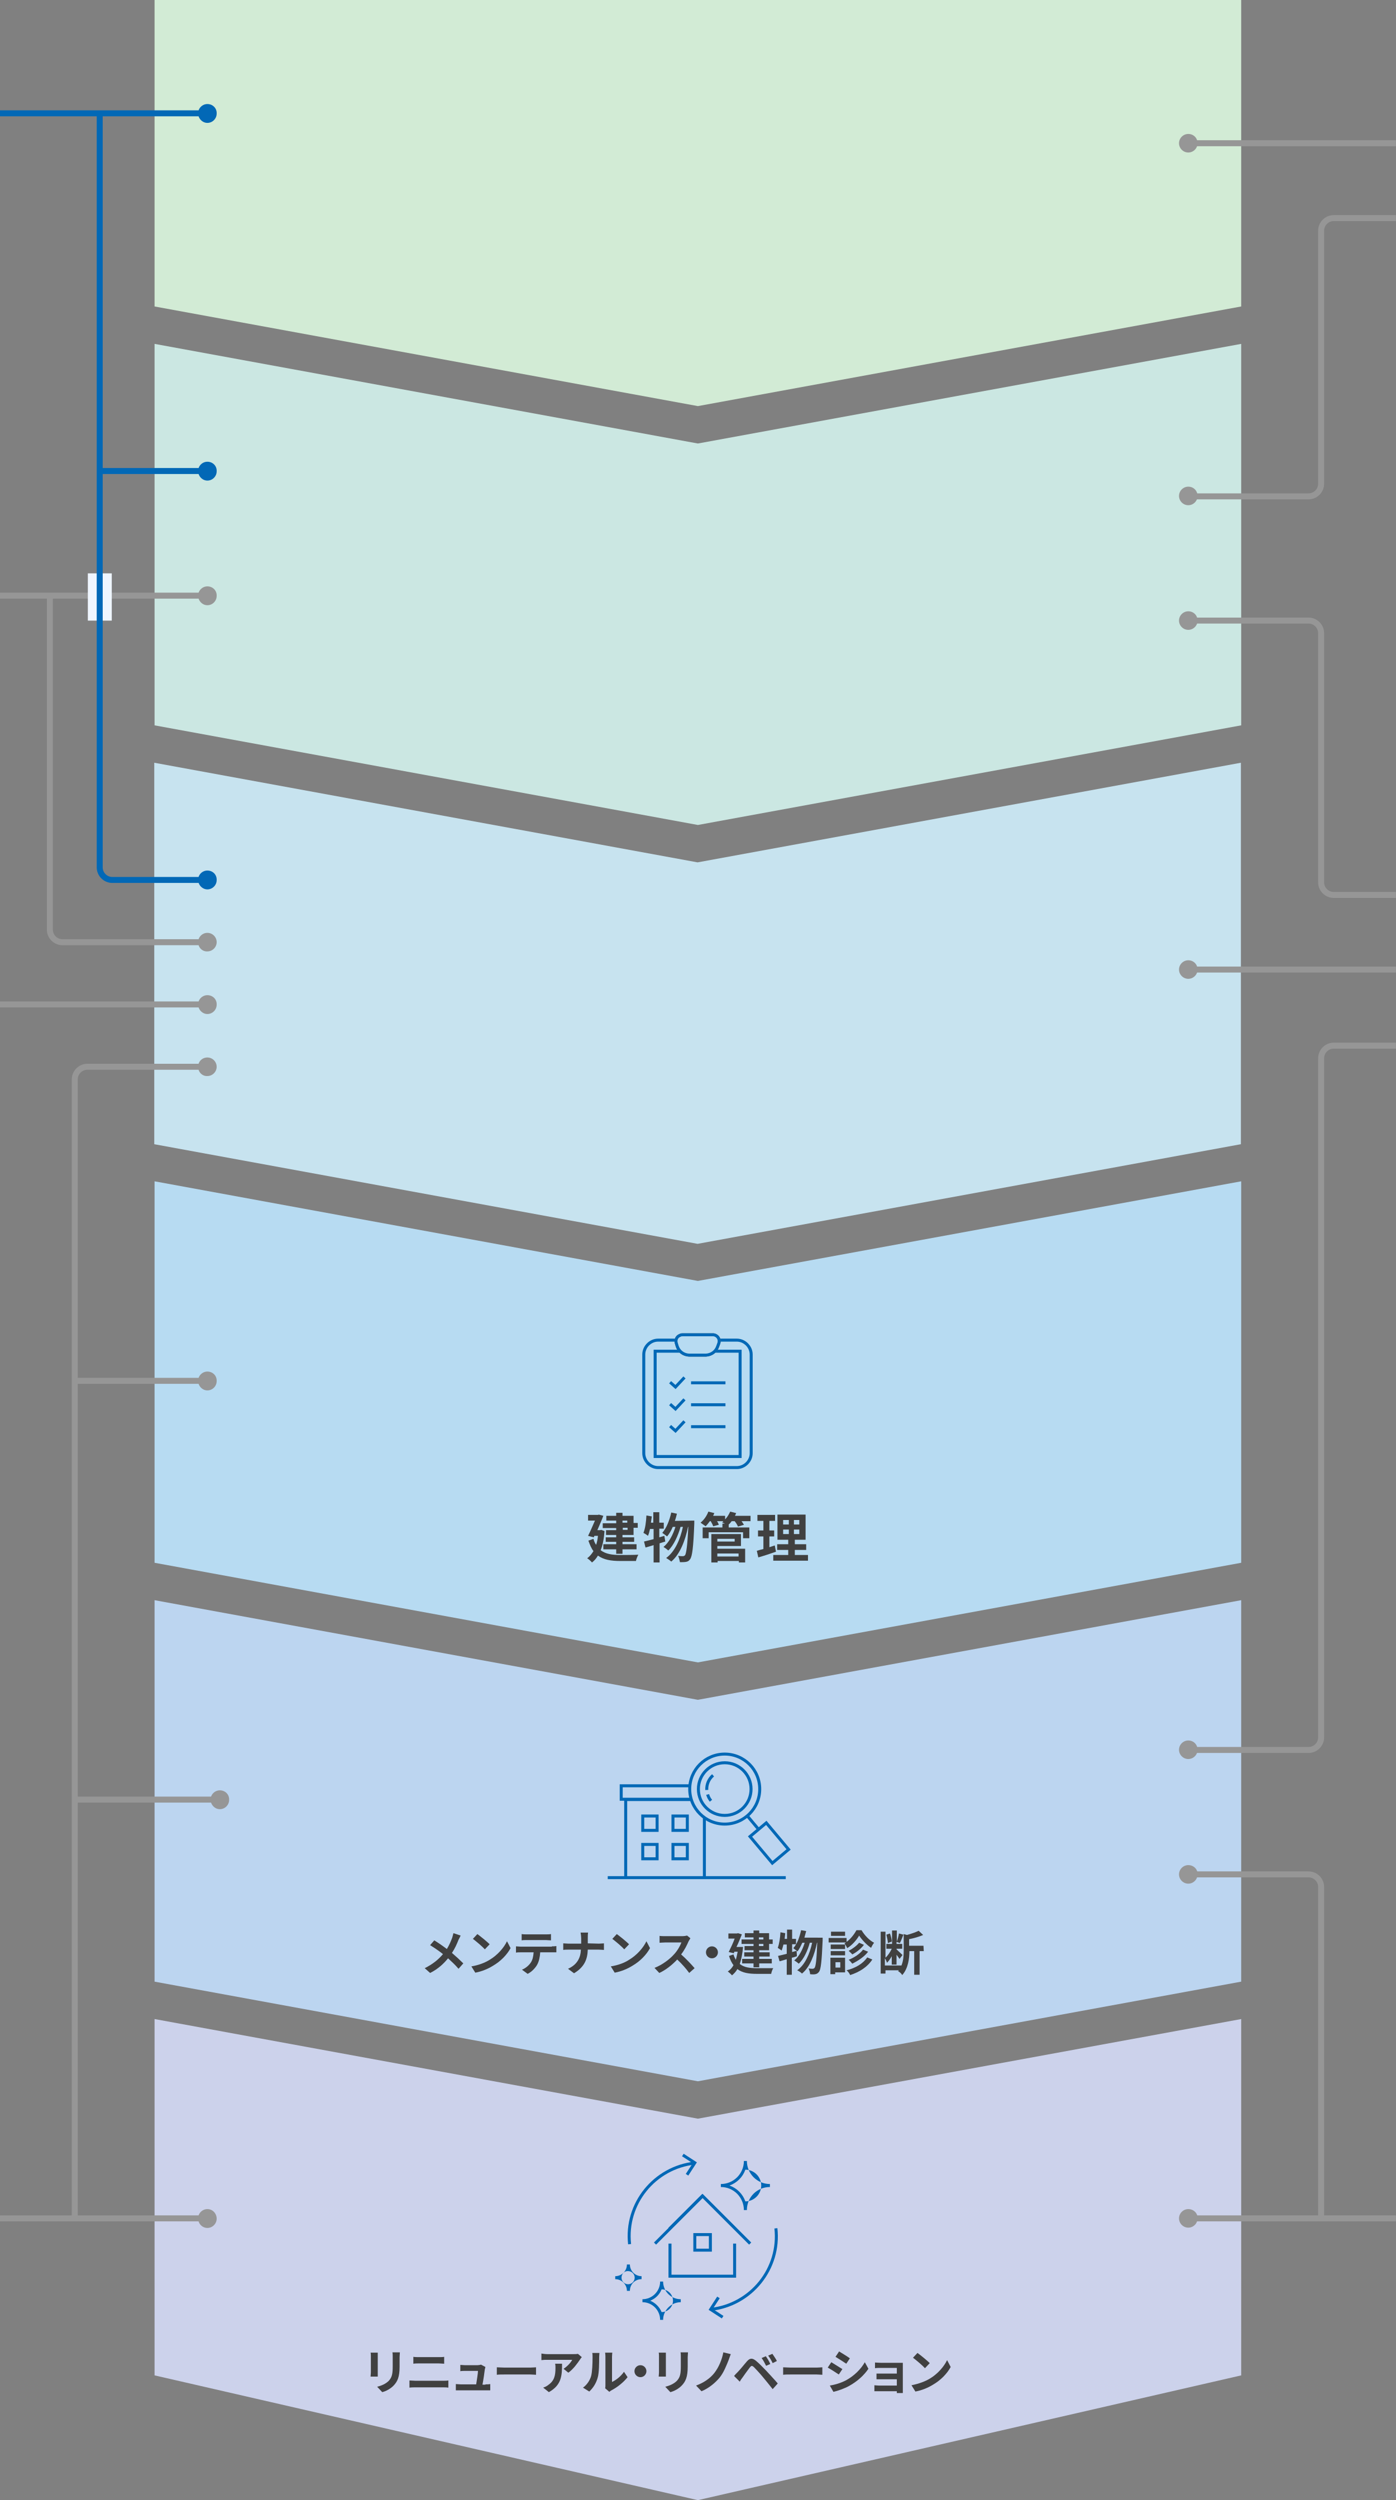 <?xml version="1.0" encoding="utf-8"?>
<!-- Generator: Adobe Illustrator 28.3.0, SVG Export Plug-In . SVG Version: 6.00 Build 0)  -->
<svg version="1.1" id="レイヤー_1" xmlns="http://www.w3.org/2000/svg" xmlns:xlink="http://www.w3.org/1999/xlink" x="0px"
	 y="0px" viewBox="0 0 466.6 835.6" style="enable-background:new 0 0 466.6 835.6;" xml:space="preserve">
<rect x="0" y="0" width="466.6" height="835.6" fill="#808080" stroke="none"/>
<style type="text/css">
	.st0{fill:#D2EBD5;}
	.st1{fill:#CBE7E2;}
	.st2{fill:#C7E3EF;}
	.st3{fill:#B7DBF2;}
	.st4{enable-background:new    ;}
	.st5{fill:#404040;}
	.st6{fill:#BCD5F0;}
	.st7{fill:#CCD2EB;}
	.st8{fill:none;stroke:#0268B6;stroke-width:2;stroke-miterlimit:10;}
	.st9{fill:#0268B6;}
	.st10{fill:none;stroke:#969696;stroke-width:2;stroke-miterlimit:10;}
	.st11{fill:#969696;}
	.st12{fill:none;stroke:#EFF6FF;stroke-width:8;stroke-miterlimit:10;}
	.st13{fill:#BCD5F0;stroke:#0268B6;stroke-miterlimit:10;}
	.st14{fill:none;stroke:#0268B6;stroke-miterlimit:10;}
	.st15{fill:#BCD5F0;stroke:#0268B6;stroke-width:1;stroke-miterlimit:10;}
	.st16{fill:#B7DBF2;stroke:#0268B6;stroke-miterlimit:10;}
	.st17{fill:#B7DBF2;stroke:#707070;}
	.st18{fill:#CCD2EB;stroke:#0268B6;stroke-miterlimit:10;}
	.st19{fill:none;stroke:#0268B6;}
</style>
<g transform="translate(-18643.84 -6059.865)">
	<path class="st0" d="M19058.7,6162.3l-181.6,33.3l-181.6-33.3v-102.5h363.2V6162.3z"/>
	<path class="st1" d="M19058.7,6302.3l-181.6,33.3l-181.6-33.3v-127.5l181.6,33.3l181.6-33.3V6302.3z"/>
	<path class="st2" d="M19058.6,6442.3l-181.6,33.3l-181.6-33.3v-127.5l181.6,33.3l181.6-33.3V6442.3z"/>
	<path class="st3" d="M19058.7,6582.2l-181.6,33.3l-181.6-33.3v-127.5l181.6,33.3l181.6-33.3V6582.2z"/>
	<g class="st4">
		<path class="st5" d="M18845.9,6571.6c-0.2,2.6-0.6,4.7-1.3,6.4c1.7,1.3,3.9,1.6,6.6,1.6c1.1,0,4.7,0,6-0.1
			c-0.3,0.5-0.7,1.5-0.8,2.1h-5.3c-3,0-5.5-0.4-7.4-1.8c-0.6,1-1.2,1.7-2,2.3c-0.3-0.4-1.2-1.2-1.6-1.4c0.8-0.6,1.5-1.4,2.1-2.4
			c-0.7-0.9-1.2-2.1-1.7-3.5l1.7-0.6c0.2,0.8,0.5,1.5,0.9,2c0.3-0.9,0.5-1.9,0.6-3h-1.2l-0.2,0.5l-1.9-0.5c0.8-1.6,1.6-3.5,2.3-5.1
			h-2.3v-1.9h3.3l0.3-0.1l1.5,0.4c-0.5,1.4-1.3,3.1-2,4.8h0.9l0.4-0.1L18845.9,6571.6z M18849.8,6568.1h-3.3v-1.6h3.3v-1h2.1v1h3.7
			v2.4h1.4v1.6h-1.4v2.4h-3.7v0.8h3.9v1.5h-3.9v0.8h4.7v1.7h-4.7v1.5h-2.1v-1.5h-4.3v-1.7h4.3v-0.8h-3.5v-1.5h3.5v-0.8h-3.4v-1.6
			h3.4v-0.7h-4.5v-1.6h4.5V6568.1z M18851.9,6568.1v0.7h1.6v-0.7H18851.9z M18853.6,6570.5h-1.6v0.7h1.6V6570.5z"/>
		<path class="st5" d="M18866.2,6575.1c-0.6,0.2-1.3,0.4-1.9,0.6v6.4h-2v-5.8c-1,0.3-1.9,0.6-2.7,0.8l-0.5-2c0.9-0.2,2-0.5,3.2-0.8
			v-3.4h-1.2c-0.2,0.9-0.4,1.7-0.7,2.3c-0.3-0.3-1.1-0.8-1.5-1c0.6-1.4,0.9-3.7,1-5.8l1.8,0.3c-0.1,0.7-0.2,1.4-0.3,2.1h0.8v-3.5h2
			v3.5h1.5v2h-1.5v2.9l1.7-0.5L18866.2,6575.1z M18875.9,6568.1c0,0,0,0.7,0,1c-0.3,8-0.7,11-1.4,11.9c-0.4,0.6-0.8,0.8-1.4,0.9
			c-0.5,0.1-1.3,0.1-2,0.1c-0.1-0.6-0.3-1.5-0.6-2.1c0.7,0.1,1.3,0.1,1.6,0.1c0.3,0,0.4-0.1,0.7-0.3c0.4-0.6,0.8-3,1.1-9.5h-0.1
			c-0.9,4.5-2.7,9.2-5.6,11.6c-0.4-0.4-1.2-0.9-1.7-1.2c2.9-2.1,4.7-6.2,5.6-10.4h-0.8c-0.8,2.9-2.3,6.2-4.1,7.9
			c-0.4-0.4-1.1-0.9-1.6-1.2c1.8-1.4,3.2-4.1,4-6.7h-0.9c-0.5,1.2-1.2,2.4-1.9,3.2c-0.3-0.3-1.2-0.9-1.6-1.2c1.4-1.6,2.4-4.1,3-6.8
			l1.9,0.4c-0.2,0.8-0.4,1.6-0.7,2.4L18875.9,6568.1L18875.9,6568.1z"/>
		<path class="st5" d="M18894.7,6568.3h-3c0.3,0.4,0.6,0.9,0.8,1.2l-2,0.6c-0.2-0.5-0.6-1.2-1.1-1.8h-1c-0.3,0.4-0.6,0.8-1,1.1v1
			h6.9v3.6h-2.1v-2h-11.5v2h-2v-3.6h6.6v-1.3h0.8c-0.3-0.2-0.7-0.3-0.9-0.4c0.1-0.1,0.3-0.2,0.4-0.4h-2.1c0.3,0.4,0.5,0.9,0.6,1.2
			l-1.9,0.5c-0.1-0.5-0.5-1.1-0.8-1.7h-0.3c-0.5,0.7-1,1.3-1.4,1.7c-0.4-0.3-1.3-0.9-1.7-1.2c1.1-0.9,2.1-2.3,2.6-3.7l2,0.5
			c-0.1,0.3-0.3,0.6-0.4,0.9h4v1.2c0.7-0.7,1.3-1.7,1.7-2.6l2,0.5c-0.1,0.3-0.3,0.6-0.4,0.9h5.2L18894.7,6568.3L18894.7,6568.3z
			 M18883.6,6577.5h9.3v4.6h-2.1v-0.5h-7.1v0.5h-2.1v-9.5h9.9v4h-7.9L18883.6,6577.5L18883.6,6577.5z M18883.6,6574.2v0.9h5.8v-0.9
			H18883.6z M18883.6,6579.1v1h7.1v-1H18883.6z"/>
		<path class="st5" d="M18903.2,6578.5c-2,0.7-4.1,1.4-5.9,1.9l-0.5-2.2c0.6-0.2,1.4-0.4,2.2-0.6v-4.2h-1.8v-2h1.8v-3.2h-2v-2h5.9v2
			h-1.9v3.2h1.6v2h-1.6v3.6c0.6-0.2,1.2-0.4,1.8-0.6L18903.2,6578.5z M18913.9,6579.6v1.9h-11.6v-1.9h5v-1.7h-3.7v-1.9h3.7v-1.5
			h-3.6v-8.4h9.4v8.4h-3.6v1.5h3.8v1.9h-3.8v1.7H18913.9z M18905.6,6569.4h1.9v-1.5h-1.9V6569.4z M18905.6,6572.6h1.9v-1.5h-1.9
			V6572.6z M18911,6567.9h-1.8v1.5h1.8V6567.9z M18911,6571.1h-1.8v1.5h1.8V6571.1z"/>
	</g>
	<path class="st6" d="M19058.7,6722.2l-181.6,33.3l-181.6-33.3v-127.5l181.6,33.3l181.6-33.3V6722.2z"/>
	<g class="st4">
		<path class="st5" d="M18797.8,6706.8c-0.2,0.4-0.5,1.1-0.7,1.4c-0.5,1.3-1.2,2.9-2.2,4.4c1.4,1.2,2.7,2.4,3.8,3.5l-1.6,1.8
			c-1.1-1.3-2.3-2.4-3.5-3.5c-1.4,1.7-3.2,3.5-6,4.9l-1.8-1.6c2.6-1.3,4.5-2.8,6.1-4.7c-1.1-0.9-2.7-2-4.3-3l1.4-1.6
			c1.3,0.8,2.9,1.9,4.2,2.9c0.8-1.3,1.3-2.5,1.8-3.8c0.1-0.4,0.3-1.1,0.4-1.5L18797.8,6706.8z"/>
		<path class="st5" d="M18807.5,6714.9c2.7-1.6,4.8-4.1,5.8-6.2l1.2,2.3c-1.2,2.2-3.3,4.4-5.9,5.9c-1.6,1-3.7,1.9-5.9,2.3l-1.3-2.1
			C18803.8,6716.7,18805.9,6715.9,18807.5,6714.9z M18807.5,6709.7l-1.6,1.7c-0.8-0.9-2.8-2.6-4-3.5l1.5-1.6
			C18804.5,6707.1,18806.6,6708.8,18807.5,6709.7z"/>
		<path class="st5" d="M18828.3,6710.4c0.3,0,1,0,1.5-0.1v2.1c-0.4,0-1,0-1.5,0h-3.9c-0.1,1.6-0.4,3-1,4.1s-1.8,2.4-3.2,3.1
			l-1.9-1.4c1.1-0.4,2.3-1.4,2.9-2.3c0.7-1,0.9-2.2,1-3.5h-4.4c-0.5,0-1.1,0-1.5,0.1v-2.1c0.5,0,1,0.1,1.5,0.1h10.5V6710.4z
			 M18819.9,6708.3c-0.6,0-1.2,0-1.7,0.1v-2.1c0.5,0.1,1.2,0.1,1.7,0.1h6.4c0.5,0,1.2,0,1.7-0.1v2.1c-0.6,0-1.2-0.1-1.7-0.1H18819.9
			z"/>
		<path class="st5" d="M18844,6709.5c0.7,0,1.4-0.1,1.7-0.1v2.2c-0.3,0-1.1-0.1-1.8-0.1h-3.6c-0.1,3.2-1.1,5.8-4.6,7.9l-2-1.5
			c3.1-1.4,4.2-3.7,4.3-6.4h-4.1c-0.7,0-1.3,0-1.8,0.1v-2.2c0.5,0,1.1,0.1,1.8,0.1h4.2v-1.8c0-0.5-0.1-1.4-0.2-1.9h2.5
			c-0.1,0.5-0.1,1.4-0.1,1.9v1.7L18844,6709.5L18844,6709.5z"/>
		<path class="st5" d="M18854.1,6714.9c2.7-1.6,4.8-4.1,5.8-6.2l1.2,2.3c-1.2,2.2-3.3,4.4-5.9,5.9c-1.6,1-3.7,1.9-5.9,2.3l-1.3-2.1
			C18850.5,6716.7,18852.6,6715.9,18854.1,6714.9z M18854.1,6709.7l-1.6,1.7c-0.8-0.9-2.8-2.6-4-3.5l1.5-1.6
			C18851.1,6707.1,18853.2,6708.8,18854.1,6709.7z"/>
		<path class="st5" d="M18874.6,6707.7c-0.1,0.2-0.4,0.7-0.6,1c-0.5,1.2-1.4,3-2.5,4.4c1.6,1.4,3.5,3.4,4.5,4.6l-1.8,1.6
			c-1-1.4-2.5-3.1-4-4.5c-1.7,1.8-3.8,3.5-6,4.5l-1.6-1.7c2.6-1,5.1-2.9,6.6-4.6c1.1-1.2,2-2.8,2.4-3.9h-5.4c-0.7,0-1.6,0.1-1.9,0.1
			v-2.3c0.4,0.1,1.4,0.1,1.9,0.1h5.6c0.7,0,1.3-0.1,1.7-0.2L18874.6,6707.7z"/>
		<path class="st5" d="M18881.8,6710.4c1.1,0,2,0.9,2,2s-0.9,2-2,2s-2-0.9-2-2S18880.7,6710.4,18881.8,6710.4z"/>
		<path class="st5" d="M18892.2,6710.6c-0.2,2.3-0.6,4.2-1.1,5.7c1.5,1.2,3.5,1.4,5.8,1.4c0.9,0,4.2,0,5.4,0
			c-0.3,0.4-0.6,1.3-0.7,1.9h-4.7c-2.7,0-4.9-0.3-6.6-1.6c-0.5,0.9-1.1,1.5-1.8,2.1c-0.3-0.4-1-1-1.4-1.3c0.8-0.5,1.4-1.2,1.9-2.1
			c-0.6-0.8-1.1-1.8-1.5-3.1l1.5-0.5c0.2,0.7,0.5,1.3,0.8,1.8c0.2-0.8,0.4-1.7,0.6-2.7h-1.1l-0.2,0.5l-1.7-0.4
			c0.7-1.4,1.5-3.1,2-4.5h-2.1v-1.7h2.9l0.3-0.1l1.3,0.4c-0.5,1.2-1.1,2.8-1.8,4.2h0.8h0.3L18892.2,6710.6z M18895.7,6707.4h-2.9
			v-1.4h2.9v-0.9h1.9v0.9h3.3v2.1h1.2v1.5h-1.2v2.1h-3.3v0.7h3.5v1.4h-3.5v0.8h4.2v1.5h-4.2v1.3h-1.9v-1.3h-3.8v-1.5h3.8v-0.8h-3.1
			v-1.4h3.1v-0.7h-3v-1.4h3v-0.7h-4v-1.5h4V6707.4z M18897.5,6707.4v0.7h1.5v-0.7H18897.5z M18899,6709.6h-1.5v0.7h1.5V6709.6z"/>
		<path class="st5" d="M18910.2,6713.7c-0.6,0.2-1.1,0.4-1.7,0.5v5.7h-1.7v-5.2c-0.9,0.3-1.7,0.5-2.4,0.7l-0.5-1.8
			c0.8-0.2,1.8-0.4,2.9-0.7v-3.1h-1.1c-0.2,0.8-0.4,1.5-0.6,2c-0.3-0.2-1-0.7-1.3-0.9c0.5-1.3,0.8-3.3,0.9-5.2l1.6,0.3
			c-0.1,0.6-0.1,1.3-0.2,1.9h0.8v-3.1h1.7v3.1h1.3v1.8h-1.3v2.6l1.5-0.4L18910.2,6713.7z M18918.8,6707.5c0,0,0,0.6,0,0.9
			c-0.3,7.1-0.6,9.7-1.2,10.5c-0.4,0.5-0.7,0.7-1.2,0.8c-0.4,0.1-1.1,0.1-1.8,0c0-0.5-0.2-1.3-0.5-1.9c0.6,0.1,1.1,0.1,1.4,0.1
			c0.2,0,0.4-0.1,0.6-0.3c0.4-0.5,0.7-2.7,0.9-8.4h-0.1c-0.8,4-2.4,8.2-5,10.3c-0.4-0.4-1-0.8-1.6-1.1c2.6-1.8,4.2-5.5,5-9.2h-0.8
			c-0.7,2.6-2,5.5-3.7,7c-0.4-0.4-1-0.8-1.5-1.1c1.6-1.2,2.8-3.6,3.5-5.9h-0.8c-0.5,1.1-1,2.1-1.6,2.9c-0.3-0.3-1.1-0.8-1.4-1.1
			c1.3-1.4,2.1-3.7,2.6-6l1.7,0.3c-0.2,0.7-0.4,1.5-0.6,2.2L18918.8,6707.5L18918.8,6707.5z"/>
		<path class="st5" d="M18931.8,6705c1,1.7,2.6,3.4,4.2,4.2c-0.4,0.5-0.8,1.2-1,1.7c-1.5-1-3.1-2.7-4-4.1c-0.8,1.4-2.3,3.2-4,4.2
			c-0.2-0.5-0.6-1.2-0.9-1.6c0.2-0.1,0.4-0.2,0.5-0.3h-5.8v-1.5h6v1.3c1.4-1,2.6-2.6,3.3-3.9L18931.8,6705L18931.8,6705z
			 M18926.3,6719.1h-3.3v0.6h-1.6v-5.5h4.9V6719.1z M18926.3,6711.3h-4.8v-1.5h4.8V6711.3z M18921.5,6712h4.8v1.4h-4.8V6712z
			 M18926.3,6706.9h-4.7v-1.4h4.7V6706.9z M18923.1,6715.7v1.8h1.6v-1.8H18923.1z M18935.4,6714.8c-1.6,2.5-4.3,4.2-7.4,5.2
			c-0.2-0.5-0.7-1.2-1.2-1.6c2.9-0.7,5.5-2.2,6.9-4.3L18935.4,6714.8z M18932.6,6709.9c-1,1.3-2.5,2.5-3.9,3.2
			c-0.3-0.4-0.8-0.8-1.2-1.2c1.2-0.6,2.7-1.7,3.5-2.7L18932.6,6709.9z M18934,6712.2c-1.3,1.7-3.3,3-5.3,4c-0.3-0.4-0.8-1-1.2-1.3
			c1.8-0.7,3.8-2,4.8-3.4L18934,6712.2z"/>
		<path class="st5" d="M18952.6,6712h-1.4v7.9h-1.8v-7.9h-1.6c0,2.4-0.4,5.8-2.4,8c-0.2-0.4-0.9-1.1-1.4-1.3
			c0.1-0.1,0.2-0.2,0.3-0.3h-4.5v1.1h-1.6v-14h1.6v8.7c0.8-0.7,1.6-1.9,2.1-3h-1.8v-1.6h1.9v-4.5h1.6v3.7c0.3-0.8,0.6-1.9,0.7-2.7
			l1.5,0.4c-0.4,1-0.8,2.1-1.2,2.8l-1.1-0.4v0.7h1.9v1.6h-1.9v0.2c0.4,0.4,1.7,1.6,2,1.9l-1,1.3c-0.2-0.3-0.6-0.9-1-1.4v3.3h-1.6
			v-2.8c-0.5,0.9-1,1.6-1.6,2.2c-0.1-0.4-0.4-1.1-0.7-1.5v2.4h5.5v0.1c0.7-1.6,0.8-3.5,0.8-5v-5.6l1.1,0.3c1.4-0.4,2.9-0.9,3.9-1.4
			l1.5,1.4c-1.4,0.6-3.1,1.1-4.7,1.4v2.2h4.8L18952.6,6712L18952.6,6712z M18940.6,6709.3c0-0.8-0.3-1.9-0.5-2.8l1.2-0.4
			c0.3,0.8,0.6,2,0.6,2.7L18940.6,6709.3z"/>
	</g>
	<path class="st7" d="M19058.7,6853.8l-181.6,41.7l-181.6-41.7v-119.1l181.6,33.3l181.6-33.3V6853.8z"/>
	<g class="st4">
		<path class="st5" d="M18770.1,6846.2c0,0.4,0,0.7,0,1.2v5.4c0,0.4,0,1,0,1.4h-2.4c0-0.3,0.1-0.9,0.1-1.4v-5.4c0-0.3,0-0.9-0.1-1.2
			H18770.1z M18777.5,6846.1c0,0.4-0.1,1-0.1,1.6v3.2c0,3.4-0.7,4.9-1.9,6.2c-1.1,1.2-2.7,2-3.9,2.3l-1.7-1.8c1.6-0.4,2.9-1,3.9-2
			c1.1-1.2,1.3-2.4,1.3-4.9v-3c0-0.6,0-1.2-0.1-1.6L18777.5,6846.1L18777.5,6846.1z"/>
		<path class="st5" d="M18780.7,6855.5c0.6,0,1.4,0.1,2,0.1h9.2c0.5,0,1.2,0,1.8-0.1v2.4c-0.6-0.1-1.3-0.1-1.8-0.1h-9.2
			c-0.6,0-1.4,0-2,0.1V6855.5z M18782,6847.6c0.6,0.1,1.3,0.1,1.9,0.1h6.6c0.6,0,1.3,0,1.8-0.1v2.3c-0.5,0-1.2-0.1-1.8-0.1h-6.6
			c-0.6,0-1.3,0-1.9,0.1V6847.6z"/>
		<path class="st5" d="M18806.1,6856.8c0.4,0,1.2,0,1.6-0.1v2.1c-0.3,0-1.1,0-1.5,0h-8.4c-0.6,0-1,0-1.6,0v-2.1c0.4,0,1,0.1,1.6,0.1
			h5.2c0.2-1.4,0.6-3.6,0.6-4.5h-4.3c-0.5,0-1.1,0-1.6,0.1v-2.1c0.4,0,1.2,0.1,1.6,0.1h4.1c0.3,0,1-0.1,1.2-0.2l1.5,0.8
			c-0.1,0.2-0.1,0.5-0.2,0.7c-0.1,0.9-0.5,3.7-0.8,5.2h1V6856.8z"/>
		<path class="st5" d="M18809.9,6851.1c0.6,0,1.7,0.1,2.6,0.1h8.6c0.7,0,1.5-0.1,1.9-0.1v2.5c-0.4,0-1.2-0.1-1.9-0.1h-8.6
			c-0.9,0-2,0-2.6,0.1V6851.1z"/>
		<path class="st5" d="M18838.3,6847.7c-0.2,0.2-0.5,0.6-0.6,0.8c-0.8,1.2-2.3,3.3-3.9,4.4l-1.6-1.3c1.3-0.8,2.5-2.2,2.9-3h-8.3
			c-0.7,0-1.2,0-2,0.1v-2.2c0.6,0.1,1.3,0.2,2,0.2h8.6c0.4,0,1.3,0,1.6-0.1L18838.3,6847.7z M18831.7,6849.8c0,4-0.1,7.2-4.4,9.6
			l-1.9-1.5c0.5-0.2,1.1-0.4,1.7-0.9c2-1.4,2.4-3.1,2.4-5.7c0-0.5,0-0.9-0.1-1.4h2.3V6849.8z"/>
		<path class="st5" d="M18838.7,6857.9c1.4-1,2.3-2.5,2.7-3.8c0.4-1.4,0.5-4.4,0.5-6.3c0-0.6,0-1.1-0.1-1.5h2.4
			c0,0.1-0.1,0.8-0.1,1.4c0,1.9,0,5.3-0.5,6.9c-0.5,1.8-1.5,3.4-2.8,4.6L18838.7,6857.9z M18846.1,6858.1c0.1-0.3,0.1-0.8,0.1-1.2
			v-9.3c0-0.7-0.1-1.3-0.1-1.4h2.4c0,0-0.1,0.7-0.1,1.4v8.4c1.3-0.6,2.9-1.8,4-3.4l1.2,1.8c-1.3,1.7-3.6,3.5-5.4,4.4
			c-0.3,0.2-0.5,0.3-0.7,0.5L18846.1,6858.1z"/>
		<path class="st5" d="M18857.9,6850.4c1.1,0,2,0.9,2,2s-0.9,2-2,2s-2-0.9-2-2S18856.8,6850.4,18857.9,6850.4z"/>
		<path class="st5" d="M18866.4,6846.2c0,0.4,0,0.7,0,1.2v5.4c0,0.4,0,1,0,1.4h-2.4c0-0.3,0.1-0.9,0.1-1.4v-5.4c0-0.3,0-0.9-0.1-1.2
			H18866.4z M18873.8,6846.1c0,0.4-0.1,1-0.1,1.6v3.2c0,3.4-0.7,4.9-1.9,6.2c-1.1,1.2-2.7,2-3.9,2.3l-1.7-1.8c1.6-0.4,2.9-1,3.9-2
			c1.1-1.2,1.3-2.4,1.3-4.9v-3c0-0.6,0-1.2-0.1-1.6L18873.8,6846.1L18873.8,6846.1z"/>
		<path class="st5" d="M18887.4,6848.6c-0.7,1.8-1.7,4.3-3,5.9c-1.4,1.7-3.6,3.6-6.1,4.6l-1.8-1.9c2.5-0.9,4.7-2.4,6.1-4.2
			c1.5-1.9,2.6-4.6,3-6.9l2.5,0.6C18887.8,6847.4,18887.6,6848.1,18887.4,6848.6z"/>
		<path class="st5" d="M18890.4,6852.7c0.7-0.7,2-2.3,3.1-3.6c1-1.1,1.8-1.2,3.1-0.1c1.1,0.9,2.3,2.2,3.3,3.2c1.1,1.2,2.8,3,3.9,4.3
			l-1.7,1.9c-1-1.3-2.5-3.1-3.4-4.2c-1-1.2-2.4-2.7-2.9-3.2c-0.6-0.5-0.8-0.5-1.3,0.1c-0.6,0.8-1.8,2.4-2.4,3.3
			c-0.4,0.5-0.8,1.1-1,1.5l-1.9-1.9C18889.5,6853.6,18889.9,6853.2,18890.4,6852.7z M18901.3,6850l-1.4,0.6c-0.5-1-0.9-1.8-1.5-2.6
			l1.4-0.6C18900.3,6848.1,18901,6849.2,18901.3,6850z M18903.5,6849l-1.4,0.7c-0.5-1-0.9-1.7-1.5-2.5l1.4-0.6
			C18902.4,6847.2,18903.2,6848.3,18903.5,6849z"/>
		<path class="st5" d="M18905.6,6851.1c0.6,0,1.7,0.1,2.6,0.1h8.6c0.7,0,1.5-0.1,1.9-0.1v2.5c-0.4,0-1.2-0.1-1.9-0.1h-8.6
			c-0.9,0-2,0-2.6,0.1V6851.1z"/>
		<path class="st5" d="M18925.4,6851.7l-1.2,1.8c-0.9-0.6-2.6-1.7-3.7-2.3l1.2-1.8C18922.8,6850.1,18924.6,6851.2,18925.4,6851.7z
			 M18926.7,6855.4c2.7-1.5,4.9-3.7,6.2-6l1.2,2.2c-1.5,2.2-3.7,4.2-6.4,5.7c-1.6,0.9-3.9,1.7-5.3,2l-1.2-2.1
			C18923.1,6856.9,18925,6856.3,18926.7,6855.4z M18927.9,6848.1l-1.2,1.8c-0.9-0.6-2.6-1.7-3.6-2.3l1.2-1.8
			C18925.3,6846.4,18927.1,6847.5,18927.9,6848.1z"/>
		<path class="st5" d="M18945.6,6858.6c0,0.3,0,0.8,0,1.1h-2c0-0.1,0-0.4,0-0.6h-6.1c-0.4,0-1.1,0-1.4,0v-2c0.3,0,0.8,0.1,1.4,0.1
			h6.1v-2.1h-5.1c-0.6,0-1.4,0-1.7,0v-1.9c0.4,0,1.1,0,1.7,0h5.1v-1.9h-5.3c-0.6,0-1.6,0-2,0.1v-1.9c0.4,0,1.4,0.1,2,0.1h6.1
			c0.4,0,1,0,1.2,0c0,0.2,0,0.7,0,1.1L18945.6,6858.6L18945.6,6858.6z"/>
		<path class="st5" d="M18954.6,6854.9c2.7-1.6,4.8-4.1,5.8-6.2l1.2,2.3c-1.2,2.2-3.3,4.4-5.9,5.9c-1.6,1-3.7,1.9-5.9,2.3l-1.3-2.1
			C18951,6856.6,18953.1,6855.8,18954.6,6854.9z M18954.6,6849.7l-1.6,1.7c-0.8-0.9-2.8-2.6-4-3.5l1.5-1.6
			C18951.6,6847.1,18953.7,6848.8,18954.6,6849.7z"/>
	</g>
	<g transform="translate(18643.84 6094.641)">
		<line class="st8" x1="0" y1="3.1" x2="69.5" y2="3.1"/>
		<g transform="translate(66.218)">
			<path class="st9" d="M3.1,6.3c1.7,0,3.1-1.4,3.1-3.1C6.3,1.4,4.9,0,3.1,0C1.4,0,0,1.4,0,3.1S1.4,6.3,3.1,6.3L3.1,6.3z"/>
		</g>
	</g>
	<g transform="translate(19037.914 6104.638)">
		<line class="st10" x1="72.5" y1="3.1" x2="3" y2="3.1"/>
		<path class="st11" d="M3.1,0C1.4,0,0,1.4,0,3.1s1.4,3.1,3.1,3.1s3.1-1.4,3.1-3.1S4.9,0,3.1,0L3.1,0z"/>
	</g>
	<g transform="translate(18660.504 6258.984)">
		<path class="st10" d="M52.8,115.8H4.2c-2.3,0-4.2-1.9-4.2-4.2V0"/>
		<g transform="translate(49.555 112.673)">
			<path class="st11" d="M3.1,0c1.7,0,3.1,1.4,3.1,3.1S4.8,6.2,3.1,6.2C1.4,6.3,0,4.9,0,3.1l0,0C0,1.4,1.4,0,3.1,0z"/>
		</g>
	</g>
	<g transform="translate(18643.84 6255.852)">
		<line class="st10" x1="0" y1="3.1" x2="69.5" y2="3.1"/>
		<g transform="translate(66.218)">
			<path class="st11" d="M3.1,6.3c1.7,0,3.1-1.4,3.1-3.1C6.3,1.4,4.9,0,3.1,0C1.4,0,0,1.4,0,3.1S1.4,6.3,3.1,6.3L3.1,6.3z"/>
		</g>
	</g>
	<g transform="translate(18643.84 6392.486)">
		<line class="st10" x1="0" y1="3.1" x2="69.5" y2="3.1"/>
		<g transform="translate(66.218)">
			<path class="st11" d="M3.1,6.3c1.7,0,3.1-1.4,3.1-3.1C6.3,1.4,4.9,0,3.1,0C1.4,0,0,1.4,0,3.1S1.4,6.3,3.1,6.3L3.1,6.3z"/>
		</g>
	</g>
	<g transform="translate(19037.914 6683.25)">
		<path class="st10" d="M47.5,118.1V7.3c0-2.3-1.9-4.2-4.2-4.2H3"/>
		<g transform="translate(0 0)">
			<path class="st11" d="M3.1,0C1.4,0,0,1.4,0,3.1s1.4,3.1,3.1,3.1s3.1-1.4,3.1-3.1l0,0C6.3,1.4,4.9,0,3.1,0z"/>
		</g>
	</g>
	<g transform="translate(19037.914 6798.223)">
		<line class="st10" x1="72.5" y1="3.1" x2="3" y2="3.1"/>
		<g transform="translate(0 0)">
			<path class="st11" d="M3.1,0C1.4,0,0,1.4,0,3.1s1.4,3.1,3.1,3.1s3.1-1.4,3.1-3.1C6.3,1.4,4.9,0,3.1,0z"/>
		</g>
	</g>
	<g transform="translate(19037.914 6380.822)">
		<line class="st10" x1="72.5" y1="3.1" x2="3" y2="3.1"/>
		<path class="st11" d="M3.1,0C1.4,0,0,1.4,0,3.1s1.4,3.1,3.1,3.1s3.1-1.4,3.1-3.1S4.9,0,3.1,0L3.1,0z"/>
	</g>
	<g transform="translate(19037.914 6264.184)">
		<path class="st10" d="M72.5,94.8H51.7c-2.3,0-4.2-1.9-4.2-4.2V7.3c0-2.3-1.9-4.2-4.2-4.2H3"/>
		<path class="st11" d="M3.1,0C1.4,0,0,1.4,0,3.1s1.4,3.1,3.1,3.1s3.1-1.4,3.1-3.1S4.9,0,3.1,0L3.1,0z"/>
	</g>
	<g transform="translate(19037.914 6132.765)">
		<path class="st10" d="M72.5,0H51.7c-2.3,0-4.2,1.9-4.2,4.2v84.6c0,2.3-1.9,4.2-4.2,4.2H3"/>
		<g transform="translate(0 89.762)">
			<path class="st11" d="M3.1,0C1.4,0,0,1.4,0,3.1s1.4,3.1,3.1,3.1s3.1-1.4,3.1-3.1S4.9,0,3.1,0L3.1,0z"/>
		</g>
	</g>
	<g transform="translate(19037.914 6409.365)">
		<path class="st10" d="M72.5,0H51.7c-2.3,0-4.2,1.9-4.2,4.2v227c0,2.3-1.9,4.2-4.2,4.2H3"/>
		<g transform="translate(0 232.228)">
			<path class="st11" d="M3.1,0C1.4,0,0,1.4,0,3.1s1.4,3.1,3.1,3.1s3.1-1.4,3.1-3.1S4.9,0,3.1,0L3.1,0z"/>
		</g>
	</g>
	<g transform="translate(18643.84 6413.314)">
		<g transform="translate(24.994)">
			<path class="st10" d="M44.5,3.1H4.2C1.9,3.1,0,5,0,7.3V388"/>
			<g transform="translate(41.223)">
				<path class="st11" d="M3.1,0c1.7,0,3.1,1.4,3.1,3.1S4.8,6.2,3.1,6.2C1.4,6.3,0,4.9,0,3.1S1.4,0,3.1,0L3.1,0z"/>
			</g>
		</g>
		<g transform="translate(0 384.908)">
			<line class="st10" x1="0" y1="3.1" x2="69.5" y2="3.1"/>
			<g transform="translate(66.218)">
				<path class="st11" d="M3.1,6.3c1.7,0,3.1-1.4,3.1-3.1S4.9,0,3.1,0C1.4,0,0,1.4,0,3.1C0,4.9,1.4,6.3,3.1,6.3L3.1,6.3z"/>
			</g>
		</g>
		<g transform="translate(24.994 244.942)">
			<line class="st10" x1="0" y1="3.1" x2="48.7" y2="3.1"/>
			<g transform="translate(45.389)">
				<path class="st11" d="M3.1,6.3c1.7,0,3.1-1.4,3.1-3.1C6.3,1.4,4.9,0,3.1,0C1.4,0,0,1.4,0,3.1S1.4,6.3,3.1,6.3L3.1,6.3z"/>
			</g>
		</g>
		<g transform="translate(24.994 104.975)">
			<line class="st10" x1="0" y1="3.1" x2="44.5" y2="3.1"/>
			<g transform="translate(41.223)">
				<path class="st11" d="M3.1,6.3c1.7,0,3.1-1.4,3.1-3.1C6.3,1.4,4.9,0,3.1,0C1.4,0,0,1.4,0,3.1S1.4,6.3,3.1,6.3L3.1,6.3z"/>
			</g>
		</g>
	</g>
	<g transform="translate(18677.166 6214.195)">
		<line class="st8" x1="0" y1="3.1" x2="36.2" y2="3.1"/>
		<g transform="translate(32.892)">
			<path class="st9" d="M3.1,6.3c1.7,0,3.1-1.4,3.1-3.1C6.3,1.4,4.9,0,3.1,0C1.4,0,0,1.4,0,3.1S1.4,6.3,3.1,6.3L3.1,6.3z"/>
		</g>
	</g>
	<line class="st12" x1="18677.2" y1="6267.3" x2="18677.2" y2="6251.5"/>
	<g transform="translate(18677.166 6097.773)">
		<path class="st8" d="M0,0v252c0,2.3,1.9,4.2,4.2,4.2h32"/>
		<g transform="translate(32.892 253.056)">
			<path class="st9" d="M3.1,6.3c1.7,0,3.1-1.4,3.1-3.1C6.3,1.4,4.9,0,3.1,0C1.4,0,0,1.4,0,3.1S1.4,6.3,3.1,6.3L3.1,6.3z"/>
		</g>
	</g>
	<g transform="translate(17943.572 4951.439)">
		<path class="st13" d="M909.4,1736v-26.1h26.3v26.1"/>
		<rect x="907.9" y="1705.3" class="st13" width="29.2" height="4.5"/>
		<rect x="915.1" y="1715.4" class="st13" width="4.8" height="4.8"/>
		<rect x="925.2" y="1715.4" class="st13" width="4.8" height="4.8"/>
		<rect x="915.1" y="1724.9" class="st13" width="4.8" height="4.8"/>
		<rect x="925.2" y="1724.9" class="st13" width="4.8" height="4.8"/>
		<line class="st14" x1="903.4" y1="1736" x2="962.9" y2="1736"/>
		
			<rect x="953.8" y="1718.2" transform="matrix(0.766 -0.643 0.643 0.766 -884.459 1019.407)" class="st15" width="7.1" height="11.6"/>
		<line class="st14" x1="949.5" y1="1714.7" x2="953.6" y2="1719.6"/>
		<circle class="st13" cx="942.5" cy="1706.4" r="11.7"/>
		<circle class="st13" cx="942.5" cy="1706.4" r="8.8"/>
		<path class="st13" d="M938.6,1701.8c-1.4,1.2-2.2,3-2.1,4.9"/>
		<path class="st13" d="M936.8,1708.2c0.2,0.8,0.6,1.5,1.1,2.1"/>
	</g>
	<g transform="translate(18035.016 5837.783)">
		<path class="st16" d="M859.9,707.8c0,2.6-2.2,4.8-4.8,4.8h-26.3c-2.6,0-4.8-2.2-4.8-4.8v-33c0-2.6,2.2-4.8,4.8-4.8h26.3
			c2.6,0,4.8,2.2,4.8,4.8V707.8z"/>
		<rect x="827.8" y="673.7" class="st16" width="28.4" height="35.2"/>
		<g transform="translate(834.798 668.212)">
			<path class="st17" d="M13.9,3.9c-0.6,1.7-2.1,2.8-3.9,2.9H4.3C2.5,6.7,1,5.6,0.4,3.9l-0.3-1c-0.4-1.1,0.1-2.3,1.2-2.7
				C1.6,0,2,0,2.3,0h9.8c1.2-0.1,2.2,0.8,2.3,1.9c0,0.3,0,0.6-0.1,0.9L13.9,3.9z"/>
			<path class="st16" d="M13.9,3.9c-0.6,1.7-2.1,2.8-3.9,2.9H4.3C2.5,6.7,1,5.6,0.4,3.9l-0.3-1c-0.4-1.1,0.1-2.3,1.2-2.7
				C1.6,0,2,0,2.3,0h9.8c1.2-0.1,2.2,0.8,2.3,1.9c0,0.3,0,0.6-0.1,0.9L13.9,3.9z"/>
		</g>
		<g transform="translate(832.802 682.469)">
			<path class="st16" d="M0,1.6L0,1.6l1.8,1.6l3-3.2"/>
			<line class="st14" x1="7" y1="1.8" x2="18.5" y2="1.8"/>
			<g transform="translate(0 7.33)">
				<path class="st16" d="M0,1.6L0,1.6l1.8,1.6l3-3.2"/>
				<line class="st14" x1="7" y1="1.8" x2="18.5" y2="1.8"/>
			</g>
			<g transform="translate(0 14.661)">
				<path class="st16" d="M0,1.6L0,1.6l1.8,1.6l3-3.2"/>
				<line class="st14" x1="7" y1="1.8" x2="18.5" y2="1.8"/>
			</g>
		</g>
	</g>
</g>
<g transform="translate(-1028.163 -1690.421)">
	<path class="st18" d="M1273.7,2451.2v-16l-10.8-10.8l-10.8,10.8v16L1273.7,2451.2z"/>
	<path class="st18" d="M1278.9,2440.3l-15.9-15.9l-15.9,15.9"/>
	<path class="st19" d="M1260.4,2437.3h5.2v5.2h-5.2V2437.3z"/>
	<path class="st14" d="M1265.7,2462.3c13.5-1.5,23.3-13.6,21.8-27.1c0,0,0,0,0,0"/>
	<path class="st14" d="M1260.4,2413.4c-13.5,1.5-23.3,13.6-21.8,27.1c0,0,0,0,0,0"/>
	<path class="st14" d="M1256.4,2410.7l4,2.6l-2.6,4"/>
	<path class="st14" d="M1269.7,2464.9l-4-2.6l2.6-4"/>
	<path class="st9" d="M1277.8,2429.1h-1c0-4.2-3.4-7.7-7.7-7.7v-1c4.2,0,7.7-3.4,7.7-7.7h1c0,4.2,3.4,7.7,7.7,7.7v1
		C1281.2,2421.4,1277.8,2424.8,1277.8,2429.1z M1272,2420.9c2.5,0.9,4.4,2.8,5.3,5.3c2.9,0,5.3-2.4,5.3-5.3c0-2.9-2.4-5.3-5.3-5.3
		l0,0C1276.4,2418.1,1274.5,2420,1272,2420.9z"/>
	<path class="st9" d="M1249.8,2465.8h-1c0-3.2-2.6-5.9-5.9-5.9v-1c3.2,0,5.9-2.6,5.9-5.9h1c0,3.2,2.6,5.9,5.9,5.9v1
		C1252.5,2459.9,1249.8,2462.6,1249.8,2465.8z M1245.5,2459.4c1.7,0.7,3.1,2.1,3.8,3.8c2.1,0,3.8-1.7,3.8-3.8c0-2.1-1.7-3.8-3.8-3.8
		C1248.6,2457.4,1247.2,2458.7,1245.5,2459.4z"/>
	<path class="st9" d="M1238.7,2456.1h-1c0-2.1-1.7-3.9-3.9-3.9v-1c2.1,0,3.9-1.7,3.9-3.9h1c0,2.1,1.7,3.9,3.9,3.9v1
		C1240.4,2452.2,1238.7,2453.9,1238.7,2456.1z M1235.9,2451.7c0,1.2,1,2.2,2.2,2.2c1.2,0,2.2-1,2.2-2.2c0-1.2-1-2.2-2.2-2.2
		C1236.9,2449.4,1235.9,2450.4,1235.9,2451.7z"/>
</g>
</svg>

